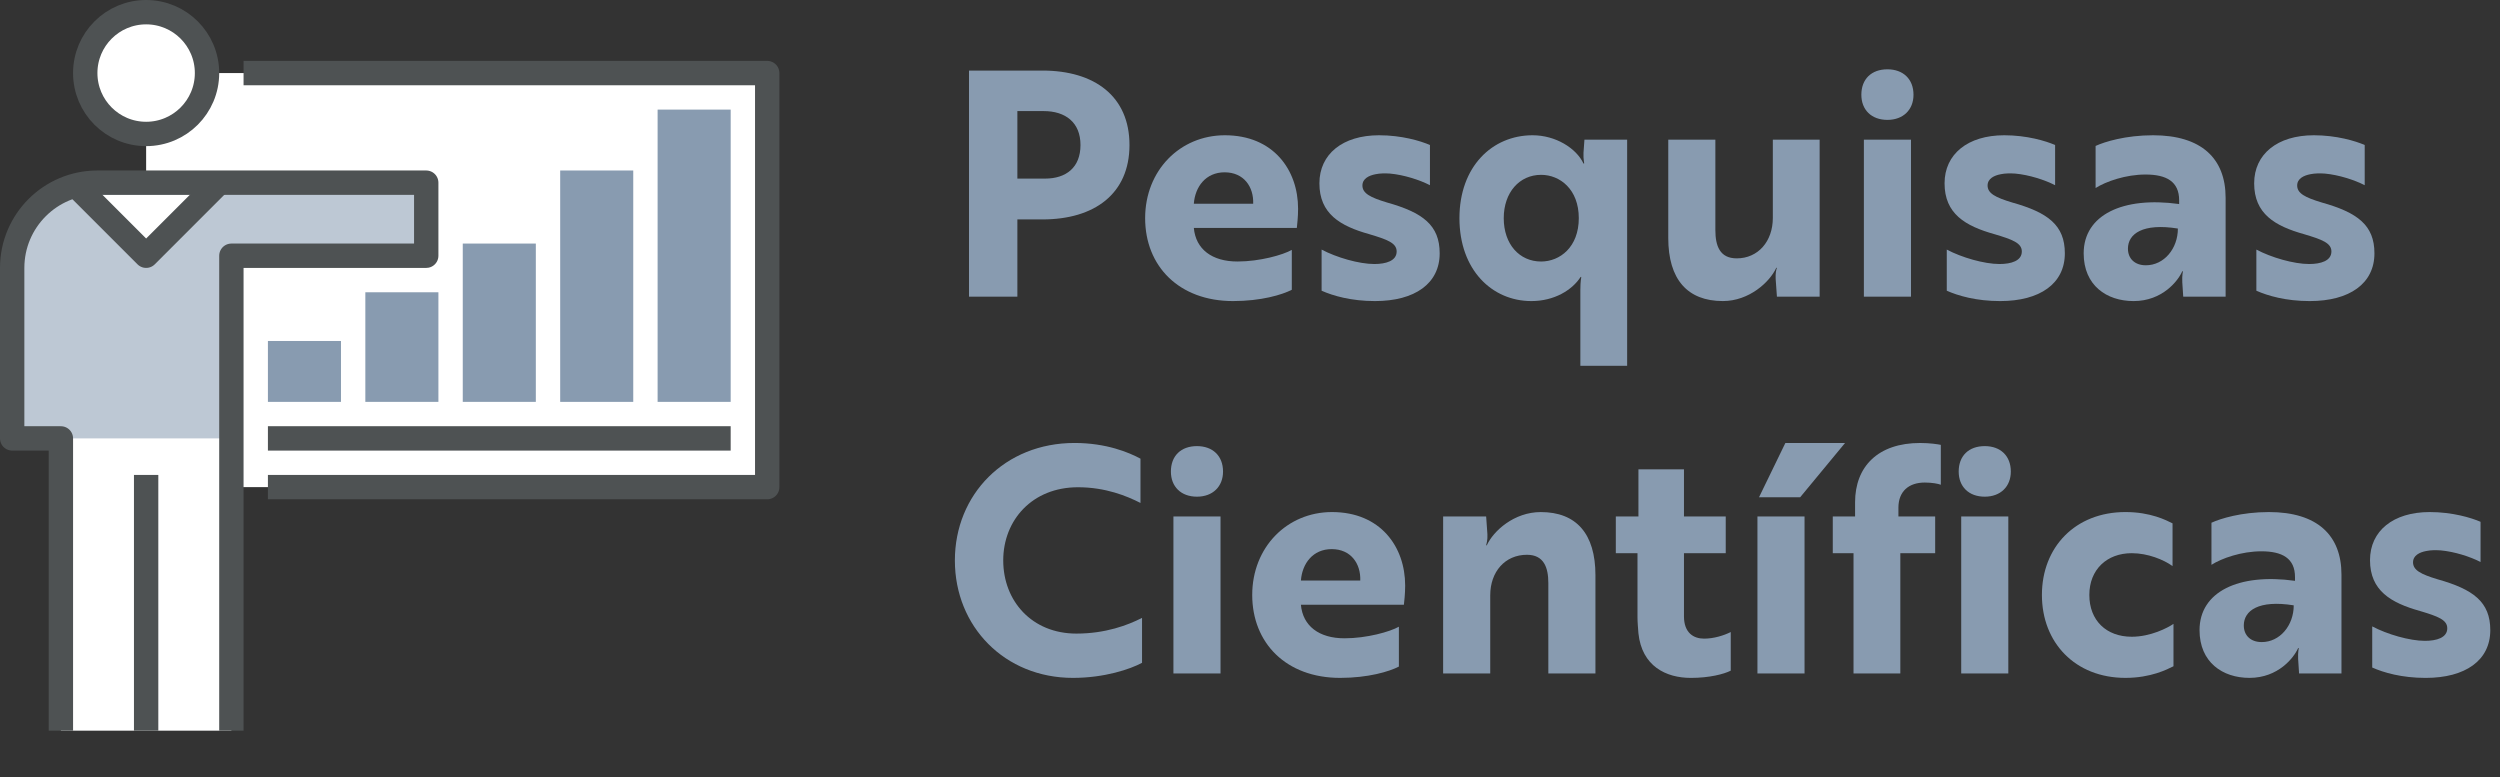 <?xml version="1.0" encoding="utf-8"?>
<!-- Generator: Adobe Illustrator 16.0.0, SVG Export Plug-In . SVG Version: 6.00 Build 0)  -->
<!DOCTYPE svg PUBLIC "-//W3C//DTD SVG 1.1//EN" "http://www.w3.org/Graphics/SVG/1.1/DTD/svg11.dtd">
<svg version="1.1" id="Layer_1" xmlns="http://www.w3.org/2000/svg" xmlns:xlink="http://www.w3.org/1999/xlink" x="0px" y="0px"
	 width="205.289px" height="63.812px" viewBox="0 0 205.289 63.812" enable-background="new 0 0 205.289 63.812"
	 xml:space="preserve">
<rect x="0" y="0" width="205.289" height="63.812" fill="#333333" stroke="none"/>
<g>
	<g>
		<path fill="#FFFFFF" d="M5,60V36H1V22c0-3.866,3.134-7,7-7h8h19v6H19v39"/>
		<g>
			<rect x="12" y="6" fill="#FFFFFF" width="51" height="34"/>
			<polyline fill="none" stroke="#4E5253" stroke-width="2" stroke-linejoin="round" stroke-miterlimit="10" points="20,6 63,6 
				63,40 22,40 			"/>
			
				<line fill="none" stroke="#4E5253" stroke-width="2" stroke-linejoin="round" stroke-miterlimit="10" x1="22" y1="36" x2="60" y2="36"/>
			<g>
				<rect x="22" y="28" fill="#889BB0" width="6" height="5"/>
				<rect x="30" y="24" fill="#889BB0" width="6" height="9"/>
				<rect x="38" y="20" fill="#889BB0" width="6" height="13"/>
				<rect x="46" y="14" fill="#889BB0" width="6" height="19"/>
				<rect x="54" y="9" fill="#889BB0" width="6" height="24"/>
			</g>
		</g>
		<path fill="#BDC8D4" d="M35,21v-6H16H8c-3.866,0-7,3.134-7,7v14h4h14V21H35z"/>
		<circle fill="#FFFFFF" cx="12" cy="6" r="5"/>
		
			<line fill="none" stroke="#4E5253" stroke-width="2" stroke-linejoin="round" stroke-miterlimit="10" x1="12" y1="60" x2="12" y2="39"/>
		<circle fill="none" stroke="#4E5253" stroke-width="2" stroke-linejoin="round" stroke-miterlimit="10" cx="12" cy="6" r="5"/>
		<g>
			<polyline fill="#FFFFFF" points="17,16 12,21 7,16 			"/>
		</g>
		<g>
			<polyline fill="none" stroke="#4E5253" stroke-width="2" stroke-linejoin="round" stroke-miterlimit="10" points="18,15 12,21 
				6,15 			"/>
		</g>
		<path fill="none" stroke="#4E5253" stroke-width="2" stroke-linejoin="round" stroke-miterlimit="10" d="M5,60V36H1V22
			c0-3.866,3.134-7,7-7h8h19v6H19v39"/>
	</g>
</g>
<g>
	<path fill="#889BB0" d="M83.542,18.019v6.344H79.57V5.795h6.034c4.281,0,7.144,2.115,7.144,6.112c0,3.997-2.863,6.111-7.144,6.111
		H83.542z M83.542,9.122v5.544h2.269c1.728,0,2.914-0.903,2.914-2.759c0-1.857-1.238-2.785-3.017-2.785H83.542z"/>
	<path fill="#889BB0" d="M106.593,17.142c0,0.696-0.078,1.315-0.103,1.573h-8.458c0.155,1.753,1.496,2.759,3.584,2.759
		c1.831,0,3.739-0.542,4.461-0.954v3.275c-0.8,0.413-2.527,0.928-4.822,0.928c-4.436,0-7.221-2.862-7.221-6.808
		c0-3.92,2.862-6.808,6.55-6.808C104.556,11.107,106.593,13.944,106.593,17.142z M100.559,14.15c-1.547,0-2.424,1.187-2.527,2.579
		h4.874C102.957,15.337,102.132,14.15,100.559,14.15z"/>
	<path fill="#889BB0" d="M112.444,19.23c-2.397-0.67-4.1-1.676-4.1-4.177c0-2.398,1.908-3.946,4.899-3.946
		c1.856,0,3.404,0.464,4.178,0.8v3.301c-0.852-0.438-2.141-0.851-3.275-0.955c-0.412-0.025-0.825-0.025-1.186,0.052
		c-0.542,0.103-1.084,0.361-1.084,0.928c0,0.645,0.646,0.98,2.012,1.393c2.939,0.825,4.332,1.857,4.332,4.178
		c0,2.476-2.037,3.919-5.312,3.919c-1.96,0-3.456-0.438-4.384-0.851v-3.378c1.212,0.645,3.068,1.186,4.332,1.186
		c0.954,0,1.831-0.258,1.831-1.031C114.688,19.953,113.915,19.669,112.444,19.23z"/>
	<path fill="#889BB0" d="M133.614,30.036h-3.842v-6.215c0-0.722,0.077-1.083,0.077-1.083h-0.052
		c-0.696,1.083-2.166,1.985-4.049,1.985c-3.223,0-5.905-2.553-5.905-6.808c0-4.229,2.683-6.808,6.009-6.808
		c1.883,0,3.584,1.058,4.178,2.321h0.052c0.025,0-0.078-0.361-0.052-0.876l0.077-1.083h3.507V30.036z M129.644,17.916
		c0-2.373-1.548-3.559-3.095-3.559c-1.779,0-3.068,1.444-3.068,3.559c0,2.14,1.289,3.559,3.068,3.559
		C128.096,21.474,129.644,20.288,129.644,17.916z"/>
	<path fill="#889BB0" d="M145.913,24.362l-0.104-1.47c-0.025-0.464,0.052-0.774,0.104-0.903h-0.052
		c-0.542,1.187-2.243,2.733-4.384,2.733c-2.914,0-4.487-1.779-4.487-5.183v-8.071h3.868v7.427c0,1.289,0.361,2.321,1.754,2.321
		c1.753,0,2.965-1.393,2.965-3.327v-6.421h3.843v12.894H145.913z"/>
	<path fill="#889BB0" d="M154.987,5.692c1.289,0,2.141,0.799,2.141,2.089c0,1.238-0.852,2.063-2.141,2.063
		c-1.315,0-2.141-0.825-2.141-2.063C152.847,6.492,153.672,5.692,154.987,5.692z M156.922,11.469v12.894h-3.868V11.469H156.922z"/>
	<path fill="#889BB0" d="M163.78,19.23c-2.398-0.67-4.101-1.676-4.101-4.177c0-2.398,1.908-3.946,4.899-3.946
		c1.857,0,3.404,0.464,4.178,0.8v3.301c-0.851-0.438-2.14-0.851-3.274-0.955c-0.413-0.025-0.825-0.025-1.187,0.052
		c-0.542,0.103-1.083,0.361-1.083,0.928c0,0.645,0.645,0.98,2.012,1.393c2.939,0.825,4.332,1.857,4.332,4.178
		c0,2.476-2.037,3.919-5.312,3.919c-1.96,0-3.455-0.438-4.384-0.851v-3.378c1.212,0.645,3.068,1.186,4.332,1.186
		c0.954,0,1.831-0.258,1.831-1.031C166.023,19.953,165.25,19.669,163.78,19.23z"/>
	<path fill="#889BB0" d="M172.081,11.984c0.723-0.335,2.45-0.877,4.72-0.877c3.971,0,5.957,1.909,5.957,5.132v8.123h-3.481
		l-0.077-1.186c-0.026-0.542,0.051-0.903,0.051-0.903h-0.051c-0.336,0.774-1.625,2.45-3.997,2.45c-2.218,0-4.101-1.289-4.101-3.919
		c0-3.146,3.197-4.693,7.84-4.049v-0.309c0-1.547-1.058-2.115-2.76-2.115c-1.625,0-3.249,0.567-4.101,1.109V11.984z M178.838,18.767
		c-2.889-0.464-4.101,0.438-4.101,1.65c0,0.825,0.567,1.367,1.47,1.367C177.703,21.784,178.838,20.417,178.838,18.767z"/>
	<path fill="#889BB0" d="M189.202,19.23c-2.397-0.67-4.1-1.676-4.1-4.177c0-2.398,1.908-3.946,4.899-3.946
		c1.856,0,3.404,0.464,4.178,0.8v3.301c-0.852-0.438-2.141-0.851-3.275-0.955c-0.412-0.025-0.825-0.025-1.186,0.052
		c-0.542,0.103-1.084,0.361-1.084,0.928c0,0.645,0.646,0.98,2.012,1.393c2.939,0.825,4.332,1.857,4.332,4.178
		c0,2.476-2.037,3.919-5.312,3.919c-1.96,0-3.456-0.438-4.384-0.851v-3.378c1.212,0.645,3.068,1.186,4.332,1.186
		c0.954,0,1.831-0.258,1.831-1.031C191.446,19.953,190.673,19.669,189.202,19.23z"/>
	<path fill="#889BB0" d="M93.65,41.301c-1.109-0.568-2.862-1.29-5.132-1.29c-3.765,0-6.137,2.708-6.137,6.009
		c0,3.326,2.347,6.008,6.008,6.008c2.398,0,4.229-0.695,5.39-1.289v3.688c-0.954,0.516-3.069,1.238-5.673,1.238
		c-5.596,0-9.696-4.203-9.696-9.645c0-5.416,4.1-9.645,9.825-9.645c2.604,0,4.461,0.773,5.416,1.289V41.301z"/>
	<path fill="#889BB0" d="M98.29,36.633c1.289,0,2.14,0.799,2.14,2.089c0,1.237-0.851,2.063-2.14,2.063
		c-1.315,0-2.141-0.826-2.141-2.063C96.149,37.432,96.975,36.633,98.29,36.633z M100.224,42.41v12.894h-3.868V42.41H100.224z"/>
	<path fill="#889BB0" d="M115.386,48.083c0,0.696-0.078,1.315-0.104,1.573h-8.458c0.155,1.753,1.496,2.759,3.584,2.759
		c1.831,0,3.739-0.541,4.462-0.953v3.274c-0.8,0.413-2.527,0.929-4.822,0.929c-4.436,0-7.221-2.863-7.221-6.809
		c0-3.92,2.862-6.808,6.55-6.808C113.349,42.048,115.386,44.885,115.386,48.083z M109.352,45.091c-1.547,0-2.424,1.187-2.527,2.579
		h4.874C111.749,46.278,110.924,45.091,109.352,45.091z"/>
	<path fill="#889BB0" d="M122.036,42.41l0.104,1.47c0.025,0.465-0.077,0.773-0.104,0.902h0.052c0.542-1.186,2.244-2.733,4.436-2.733
		c2.914,0,4.487,1.779,4.487,5.184v8.071h-3.868v-7.427c0-1.264-0.361-2.321-1.754-2.321c-1.805,0-3.017,1.393-3.017,3.327v6.421
		h-3.868V42.41H122.036z"/>
	<path fill="#889BB0" d="M134.541,42.41v-3.868h3.739v3.868h3.43v3.017h-3.43v5.184c0,1.367,0.8,1.831,1.65,1.831
		c0.8,0,1.625-0.258,2.191-0.542v3.172c-0.566,0.284-1.753,0.594-3.274,0.594c-2.037,0-4.022-0.955-4.307-3.662
		c-0.025-0.412-0.077-0.852-0.077-1.314v-5.262h-1.779V42.41H134.541z"/>
	<path fill="#889BB0" d="M148.181,42.41v12.894h-3.868V42.41H148.181z M146.607,36.375h4.9l-3.688,4.461h-3.378L146.607,36.375z"/>
	<path fill="#889BB0" d="M152.331,42.41v-1.161c0-2.939,1.883-4.873,5.338-4.873c0.8,0,1.47,0.104,1.702,0.154v3.275
		c-0.206-0.078-0.696-0.181-1.315-0.181c-1.314,0-2.166,0.722-2.166,2.063v0.722h3.018v3.017h-2.862v9.877h-3.843v-9.877H150.5
		V42.41H152.331z"/>
	<path fill="#889BB0" d="M162.98,36.633c1.289,0,2.14,0.799,2.14,2.089c0,1.237-0.851,2.063-2.14,2.063
		c-1.315,0-2.141-0.826-2.141-2.063C160.84,37.432,161.665,36.633,162.98,36.633z M164.914,42.41v12.894h-3.868V42.41H164.914z"/>
	<path fill="#889BB0" d="M175.047,52.286c1.548,0,2.94-0.722,3.43-1.057v3.48c-0.516,0.258-1.856,0.955-3.945,0.955
		c-4.126,0-6.859-2.889-6.859-6.809s2.733-6.808,6.859-6.808c2.063,0,3.353,0.671,3.868,0.929v3.507
		c-0.722-0.516-2.011-1.058-3.353-1.058c-2.037,0-3.48,1.342-3.48,3.43C171.566,50.946,172.959,52.286,175.047,52.286z"/>
	<path fill="#889BB0" d="M181.595,42.925c0.722-0.335,2.45-0.877,4.719-0.877c3.972,0,5.957,1.908,5.957,5.132v8.123h-3.481
		l-0.077-1.186c-0.025-0.542,0.052-0.903,0.052-0.903h-0.052c-0.335,0.774-1.624,2.45-3.997,2.45c-2.218,0-4.1-1.289-4.1-3.92
		c0-3.146,3.197-4.693,7.839-4.049v-0.309c0-1.548-1.058-2.115-2.759-2.115c-1.625,0-3.25,0.567-4.101,1.109V42.925z
		 M188.351,49.708c-2.888-0.465-4.1,0.438-4.1,1.65c0,0.825,0.567,1.367,1.47,1.367C187.217,52.725,188.351,51.358,188.351,49.708z"
		/>
	<path fill="#889BB0" d="M198.716,50.171c-2.398-0.671-4.101-1.676-4.101-4.177c0-2.398,1.908-3.946,4.899-3.946
		c1.857,0,3.404,0.464,4.178,0.8v3.301c-0.851-0.438-2.14-0.852-3.274-0.954c-0.413-0.026-0.825-0.026-1.187,0.052
		c-0.542,0.103-1.083,0.36-1.083,0.928c0,0.645,0.645,0.98,2.012,1.393c2.939,0.825,4.332,1.857,4.332,4.178
		c0,2.476-2.037,3.92-5.312,3.92c-1.96,0-3.455-0.438-4.384-0.852v-3.378c1.212,0.645,3.068,1.187,4.332,1.187
		c0.954,0,1.831-0.258,1.831-1.031C200.959,50.893,200.186,50.61,198.716,50.171z"/>
</g>
</svg>
